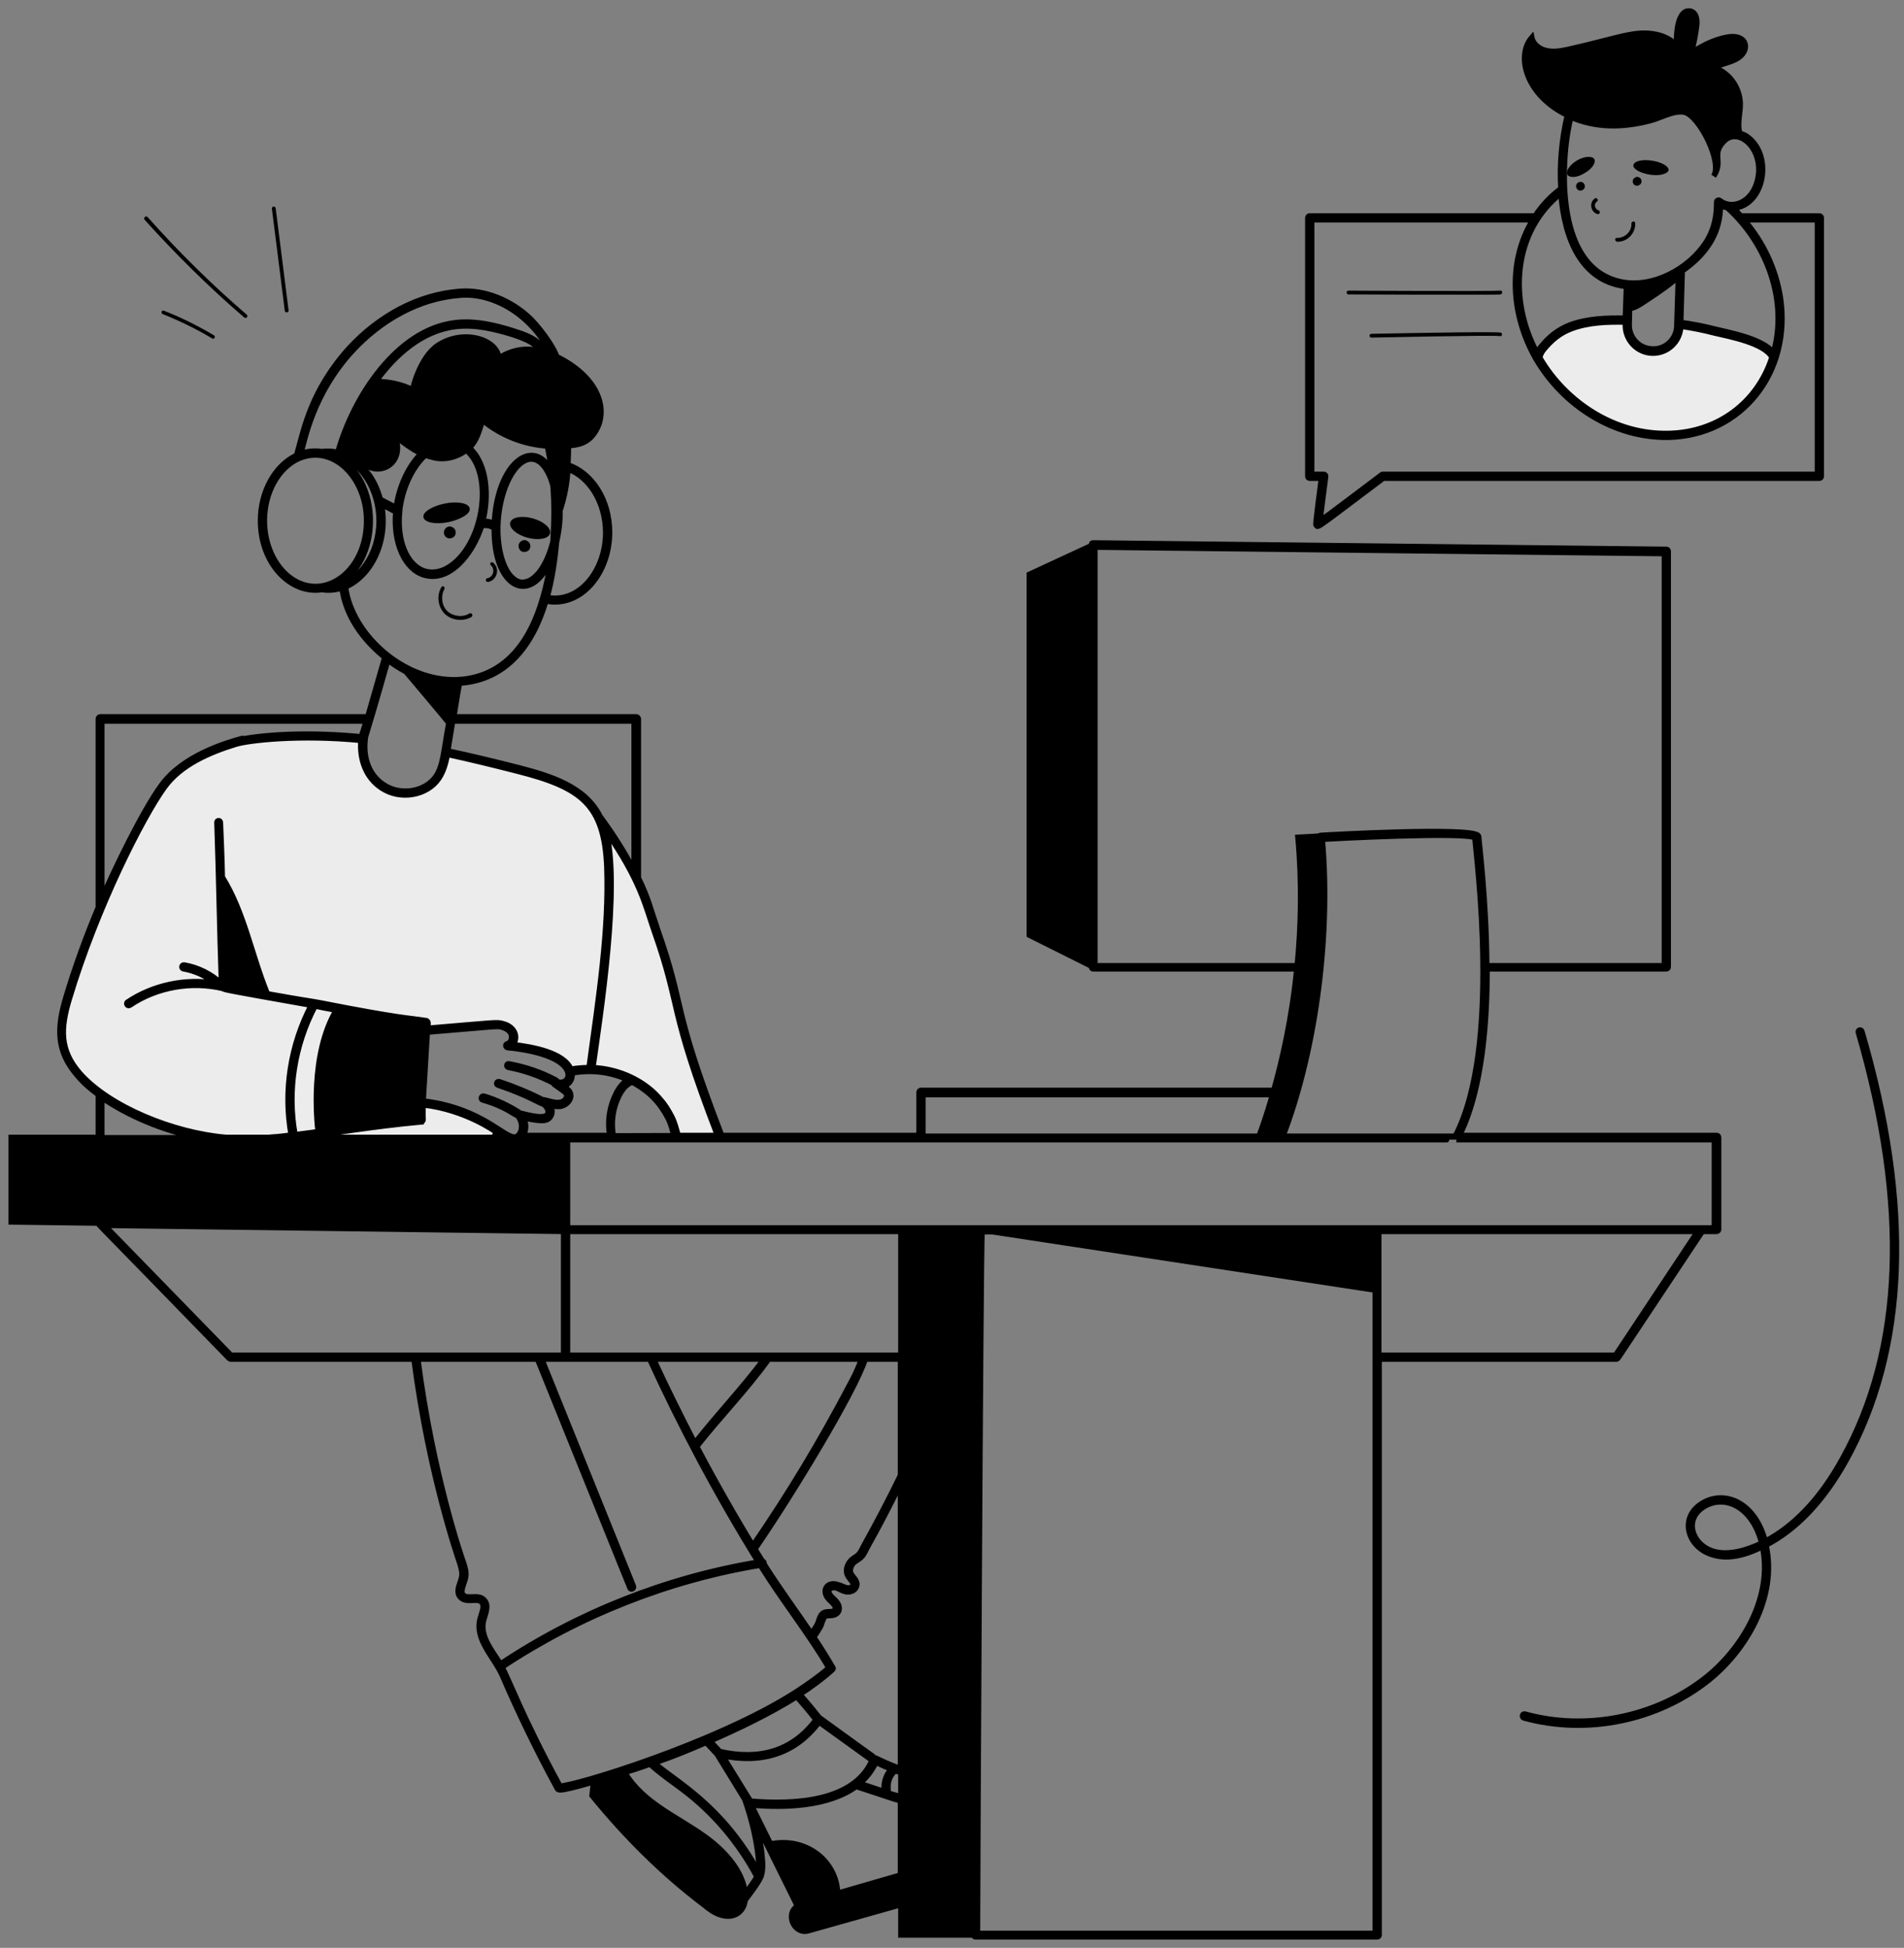 <svg xmlns="http://www.w3.org/2000/svg" width="173" height="177" viewBox="0 0 173 177" fill="none"><rect x="0" y="0" width="173" height="177" fill="#808080" stroke="none"/><path d="M65.47 103.356H61.476C61.476 103.356 61.476 103.345 61.476 103.322C61.201 102.461 61.097 101.463 59.927 100.051C58.618 98.502 56.312 97.228 53.695 97.194C54.556 90.618 55.554 84.558 55.313 78.775C55.245 77.225 55.107 75.642 54.418 74.264C55.864 76.261 57.069 78.293 58.068 80.324C58.722 81.632 59.135 83.147 59.617 84.524C62.165 91.823 60.788 91.238 65.47 103.356Z" fill="#ECECEC"></path><path d="M53.698 97.195C53.056 97.172 52.413 97.23 51.77 97.367C51.288 95.715 47.845 95.198 46.158 95.026C46.572 94.923 46.778 94.406 46.675 93.993C46.537 93.58 46.124 93.305 45.711 93.167C45.126 93.029 45.057 93.098 38.859 93.615L36.725 93.683L38.137 100.19C40.788 100.397 43.301 101.395 45.263 102.773C45.229 102.841 45.126 103.323 45.126 103.323C45.16 103.392 52.803 103.358 52.837 103.358H51.392V105.492C46.916 105.802 42.406 105.63 37.93 106.043C32.869 106.491 28.015 107.661 24.227 106.766C22.678 106.422 20.406 105.596 19.993 103.874C19.614 102.153 20.303 99.846 20.234 98.09C20.165 94.9 20.085 91.721 19.993 88.554C19.958 86.522 19.648 74.403 19.58 71.993C19.545 70.651 19.235 68.62 20.647 67.793C21.267 67.415 22.024 67.277 22.747 67.174C26.224 66.726 29.633 66.76 33.007 67.139C32.835 68.826 33.351 70.513 34.797 71.477C36.346 72.475 38.722 72.166 39.755 70.651C40.202 69.962 40.374 69.17 40.512 68.344C42.715 68.826 44.885 69.343 47.053 69.893C49.67 70.582 52.562 71.408 54.077 73.68C55.041 75.126 55.248 77.02 55.316 78.776C55.557 84.56 54.593 90.516 53.698 97.195Z" fill="#ECECEC"></path><path d="M22.089 67.276C19.507 67.896 16.408 69.238 14.825 71.442C12.931 74.058 8.765 82.011 6.149 90.756C5.357 93.373 5.219 95.438 7.147 97.642C9.764 100.637 15.272 102.978 20.127 103.495C25.153 104.045 29.491 102.565 38.27 101.739C38.133 101.773 38.718 93.063 38.752 92.925C36.514 92.581 37.788 92.994 21.228 89.895C20.264 89.689 20.333 89.758 20.333 89.448C20.161 84.49 20.058 79.601 19.886 74.747" fill="#ECECEC"></path><path d="M161.214 32.432C159.906 36.529 156.291 39.421 151.643 39.559C146.788 39.662 142.175 36.77 139.73 32.501C139.776 32.202 139.903 31.927 140.109 31.674C140.832 30.779 141.59 30.125 142.691 29.712C144.309 29.092 146.1 29.023 147.856 29.092V29.471C147.821 30.779 148.854 31.846 150.128 31.881C151.436 31.915 152.503 30.917 152.538 29.609V29.436C153.662 29.597 154.764 29.804 155.843 30.056C157.048 30.366 160.525 30.986 161.214 32.432Z" fill="#ECECEC"></path><path d="M47.911 48.857C48.943 49.132 49.839 48.96 49.976 48.478C50.114 47.996 49.391 47.376 48.392 47.101C47.394 46.825 46.499 46.997 46.361 47.479C46.224 47.961 46.912 48.581 47.911 48.857Z" fill="black"></path><path d="M40.749 47.445C41.886 47.204 42.781 46.653 42.677 46.205C42.608 45.723 41.576 45.517 40.405 45.758C39.234 45.999 38.374 46.55 38.477 46.997C38.546 47.479 39.579 47.686 40.749 47.445Z" fill="black"></path><path d="M41.197 47.963C40.956 47.756 40.612 47.825 40.44 48.066C40.267 48.307 40.302 48.617 40.543 48.824C40.784 48.996 41.128 48.927 41.3 48.72C41.472 48.479 41.438 48.135 41.197 47.963Z" fill="black"></path><path d="M47.978 49.201C47.737 48.995 47.393 49.063 47.221 49.304C47.049 49.511 47.083 49.855 47.324 50.062C47.565 50.234 47.909 50.165 48.082 49.959C48.254 49.718 48.219 49.373 47.978 49.201Z" fill="black"></path><path d="M44.363 52.884C45.155 52.712 45.465 51.679 44.811 51.128C44.639 50.99 44.432 51.231 44.604 51.369C45.017 51.748 44.811 52.436 44.294 52.539C44.053 52.574 44.122 52.918 44.363 52.884Z" fill="black"></path><path d="M42.853 56.053C43.025 55.915 42.853 55.64 42.646 55.743C42.061 56.122 41.166 56.019 40.65 55.536C40.133 55.054 40.03 54.159 40.374 53.54C40.477 53.333 40.202 53.161 40.099 53.367C39.651 54.125 39.789 55.158 40.409 55.778C41.063 56.397 42.096 56.501 42.853 56.053Z" fill="black"></path><path fill-rule="evenodd" clip-rule="evenodd" d="M146.893 123.496C146.962 123.473 147.007 123.439 147.03 123.393L154.674 111.894H155.982C156.085 111.894 156.154 111.791 156.154 111.722V103.356C156.154 103.253 156.085 103.184 155.982 103.184H132.605C133.879 100.67 135.118 96.126 135.118 88.035H151.403C151.506 88.035 151.575 87.966 151.575 87.863V50.095C151.575 49.992 151.506 49.923 151.403 49.923L99.347 49.338C99.313 49.338 99.244 49.338 99.209 49.372C99.186 49.418 99.175 49.464 99.175 49.51V49.579L93.529 52.195V84.971L99.175 87.794V87.863C99.175 87.966 99.244 88.035 99.313 88.035H117.835C117.388 92.58 116.492 96.401 115.735 99.087H83.682C83.579 99.087 83.51 99.156 83.51 99.259V103.184H65.573C60.925 91.134 62.337 91.822 59.754 84.489C59.1 82.596 58.928 81.666 57.998 79.772V65.312C57.998 65.244 57.895 65.14 57.826 65.14H41.232C41.507 63.522 41.473 63.522 41.748 62.076C45.983 61.801 48.393 58.668 49.598 54.605C52.731 55.259 55.382 52.126 55.382 48.374C55.382 45.413 53.764 42.968 51.595 42.245C51.629 41.385 51.664 40.903 51.629 40.49C52.387 40.455 53.11 40.317 53.695 39.732C55.451 37.839 54.797 34.465 50.562 32.399C50.459 31.848 49.357 30.161 48.255 29.025C46.465 27.269 43.986 26.305 41.817 26.477C37.961 26.753 34.415 28.75 31.764 31.607C28.321 35.394 27.633 38.94 27.082 40.903C27.036 41.063 26.99 41.224 26.944 41.385C25.016 42.28 23.673 44.655 23.673 47.306C23.673 51.266 26.462 54.02 29.251 53.572C29.87 53.676 30.456 53.607 31.076 53.435C31.42 55.982 32.969 58.117 34.966 59.735C34.381 61.766 33.795 63.798 33.417 65.14H9.11C9.007 65.14 8.938 65.244 8.938 65.312V82.458C7.871 85.005 6.872 87.691 5.977 90.686C5.185 93.372 5.082 95.506 7.045 97.744C7.561 98.364 8.181 98.915 8.938 99.465C8.938 101.875 8.938 100.946 8.938 103.356H1.02V111.033L8.938 111.137C8.938 111.309 8.284 110.517 20.816 123.428C20.839 123.451 20.885 123.473 20.953 123.496H37.617C38.994 134.169 41.714 141.847 41.783 142.053C42.058 142.983 42.024 143.155 41.817 143.775C41.645 144.257 41.473 144.773 41.852 145.152C42.368 145.703 43.332 145.186 43.745 145.565C44.089 145.909 43.78 146.529 43.642 147.045C43.091 149.008 44.916 150.557 45.673 152.313C47.05 155.515 48.737 159.027 50.631 162.504C50.665 162.573 50.7 162.642 50.906 162.642C51.251 162.642 52.008 162.469 53.936 161.919C53.89 162.332 53.844 162.745 53.798 163.158C56.794 166.842 60.202 170.25 63.989 173.108C64.437 173.486 64.919 173.831 65.469 174.003C66.537 174.347 67.535 173.9 67.707 172.66C68.121 172.075 68.775 171.283 69.085 170.629C69.119 170.594 69.153 170.526 69.153 170.491C69.394 169.768 69.257 168.942 69.188 168.185C69.073 167.335 68.912 166.486 68.706 165.637C69.532 167.289 66.674 161.505 72.459 173.211C71.322 173.9 72.149 175.793 73.422 175.449L81.857 173.073V175.828H88.468C88.468 175.931 88.537 176 88.64 176H125.134C125.237 176 125.306 175.931 125.306 175.828V123.496H146.893ZM146.789 123.152H125.272V111.894H154.26L146.789 123.152ZM77.795 162.332L81.238 163.468L81.823 163.64V170.388L76.108 172.04C76.004 169.114 73.25 166.911 70.014 167.565L68.258 164.019C71.322 164.294 75.282 164.156 77.795 162.332ZM68.189 163.674L65.642 159.543C69.222 160.266 72.252 159.371 74.421 156.479L79.241 159.956C77.623 163.709 72.217 164.019 68.189 163.674ZM50.872 162.297C47.429 155.962 46.224 152.554 45.604 151.487C52.662 146.804 60.753 143.603 69.085 142.225C71.116 145.496 73.422 148.354 75.316 151.556C74.455 152.313 73.422 153.036 72.321 153.759C65.022 158.441 52.008 162.366 50.872 162.297ZM75.66 151.521C75.178 150.695 74.627 149.8 73.939 148.767C74.627 147.734 74.593 147.734 74.696 147.39C74.903 146.873 74.937 146.804 75.385 146.804C76.28 146.804 76.418 146.15 76.073 145.634C75.901 145.393 75.66 145.221 75.488 145.014C75.075 144.532 75.419 144.153 76.005 144.291C76.28 144.394 76.521 144.567 76.865 144.635C77.278 144.704 77.726 144.532 77.829 144.119C77.967 143.637 77.485 143.327 77.313 142.983C77.175 142.673 77.313 142.329 77.485 142.088C77.692 141.847 78.001 141.743 78.243 141.502C78.484 141.296 78.621 140.952 78.759 140.676C79.861 138.714 80.756 136.992 81.823 134.823V160.714C81.306 160.541 80.618 160.266 79.551 159.75C78.965 159.336 81.547 161.23 74.421 156.066C73.847 155.331 73.262 154.631 72.665 153.966C73.767 153.243 74.8 152.485 75.626 151.728C75.695 151.659 75.729 151.59 75.66 151.521ZM69.394 142.088C69.463 141.984 69.36 141.881 69.257 141.847C67.225 138.576 65.228 135.099 63.3 131.449C65.435 128.73 67.811 126.32 69.842 123.496H78.277C78.001 124.323 77.588 125.149 77.175 125.906C74.559 130.899 71.632 135.753 68.465 140.366C68.327 140.539 68.637 140.745 68.74 140.539C71.908 135.925 77.623 126.561 78.621 123.496H81.823V134.066C80.79 136.201 79.723 138.232 78.449 140.539C78.311 140.78 78.208 141.089 78.001 141.261C77.795 141.502 77.485 141.571 77.244 141.881C76.934 142.26 76.831 142.742 77.003 143.121C77.175 143.499 77.588 143.775 77.519 144.05C77.451 144.257 77.175 144.326 76.934 144.291C76.659 144.222 76.383 144.05 76.073 143.981C75.178 143.706 74.627 144.498 75.247 145.255C75.419 145.462 75.66 145.634 75.798 145.84C76.039 146.185 75.936 146.46 75.35 146.46C74.731 146.46 74.593 146.667 74.386 147.286C74.283 147.596 74.318 147.562 73.732 148.457C72.39 146.46 70.771 144.291 69.394 142.088ZM59.376 123.496H69.429C67.397 126.216 65.228 128.454 63.128 131.14C61.82 128.592 60.546 126.044 59.376 123.496ZM7.251 97.537C5.392 95.403 5.495 93.441 6.287 90.79C8.8 82.423 12.966 74.264 14.929 71.544C16.443 69.444 19.095 68.342 21.436 67.619C22.572 67.275 27.185 66.724 32.797 67.275C32.659 68.996 33.245 70.683 34.691 71.613C36.412 72.749 38.822 72.267 39.855 70.752C40.302 70.098 40.509 69.306 40.647 68.549C42.884 69.031 45.088 69.582 46.981 70.064C52.834 71.544 54.9 73.093 55.141 78.774C55.347 84.489 54.418 90.48 53.523 97.021C52.949 97.021 52.398 97.067 51.87 97.159C51.216 95.609 48.29 95.127 46.603 94.921C47.119 94.301 46.809 93.303 45.708 93.027C45.122 92.855 45.088 92.924 38.856 93.44C38.879 93.28 38.891 93.119 38.891 92.959C38.891 92.855 38.822 92.786 38.753 92.752C36.997 92.477 36.481 92.58 29.113 91.134C27.805 90.893 27.942 90.962 24.293 90.308C22.847 86.796 22.193 82.905 20.196 79.704C20.162 78.051 20.093 76.398 20.024 74.746C20.024 74.505 19.68 74.539 19.714 74.746C19.886 79.566 19.955 84.42 20.127 89.378C19.198 88.517 17.993 87.897 16.719 87.691C16.512 87.656 16.444 88.001 16.684 88.035C17.717 88.207 18.75 88.689 19.576 89.344C16.822 88.896 13.896 89.516 11.589 91.065C11.417 91.168 11.589 91.478 11.796 91.34C14.24 89.688 17.407 89.137 20.265 89.826C20.403 89.929 20.299 89.929 28.287 91.34C26.393 94.955 25.739 99.156 26.462 103.149C25.797 103.241 25.119 103.31 24.431 103.356H20.506C15.755 102.943 9.971 100.602 7.251 97.537ZM38.856 93.785C45.157 93.268 45.122 93.2 45.639 93.337C45.949 93.441 46.362 93.647 46.465 94.026C46.568 94.37 46.396 94.783 46.086 94.852C45.914 94.886 45.914 95.162 46.121 95.196C47.67 95.334 51.113 95.885 51.595 97.434C51.801 98.192 51.044 98.536 50.596 98.26C50.596 98.215 50.574 98.18 50.528 98.157C49.185 97.434 47.739 96.952 46.258 96.677C46.017 96.608 45.983 96.952 46.19 96.987C47.636 97.262 49.013 97.744 50.321 98.433C50.321 98.478 50.333 98.513 50.355 98.536C51.285 99.19 51.388 99.259 51.457 99.397C51.526 99.534 51.492 99.672 51.457 99.775C50.975 100.636 49.633 99.879 49.323 99.947C48.049 99.293 46.706 98.742 45.363 98.295C45.157 98.226 45.019 98.536 45.26 98.605C48.118 99.569 49.116 100.326 49.323 100.292C49.873 100.67 49.873 101.118 49.701 101.325C49.254 101.772 47.257 101.118 47.154 101.118C47.154 101.095 47.142 101.072 47.119 101.049C46.121 100.429 45.088 99.947 43.952 99.603C43.745 99.569 43.642 99.879 43.848 99.947C46.052 100.567 46.809 101.393 47.05 101.359C47.05 101.382 47.05 101.393 47.05 101.393C47.36 101.807 47.463 102.254 47.36 102.667C47.291 103.012 47.016 103.39 46.637 103.321C46.465 103.287 46.327 103.218 46.258 103.184C45.329 102.805 43.022 100.567 38.443 100.051C38.478 99.397 38.788 94.267 38.822 93.785H38.856ZM57.069 98.123C56.656 98.352 56.3 98.754 56.002 99.328C55.382 100.533 55.175 101.875 55.416 103.184C50.975 103.184 51.905 103.184 47.532 103.184C47.808 102.736 47.842 102.151 47.567 101.566C48.026 101.68 48.485 101.761 48.944 101.807C49.288 101.841 49.701 101.841 49.942 101.566C50.183 101.29 50.252 100.843 49.977 100.429C50.287 100.498 50.562 100.567 50.906 100.533C51.526 100.429 52.077 99.81 51.767 99.224C51.664 99.018 51.423 98.88 51.182 98.674C51.733 98.57 52.042 98.088 51.974 97.503C53.626 97.193 55.416 97.365 57.069 98.123ZM59.444 84.592C61.992 91.822 60.65 91.375 65.194 103.184H61.614C61.476 102.702 61.304 101.979 61.028 101.462C60.718 100.877 60.408 100.361 60.03 99.947C58.721 98.329 56.38 97.124 53.867 97.021C54.521 92.373 56.415 80.358 55.038 75.469C58.239 80.082 58.653 82.32 59.444 84.592ZM45.363 103.046C45.432 103.092 45.501 103.138 45.57 103.184C45.398 103.218 45.398 103.218 45.329 103.218C45.329 103.172 45.34 103.115 45.363 103.046ZM38.271 101.944C38.271 101.921 38.271 101.91 38.271 101.91C38.374 101.91 38.443 101.841 38.443 101.738C38.409 101.393 38.443 100.808 38.443 100.395C42.334 100.843 45.019 102.839 45.053 102.839C45.008 103 44.973 103.149 44.95 103.287C44.95 103.333 44.962 103.356 44.985 103.356H27.461C29.802 103.046 33.795 102.357 38.271 101.944ZM51.56 111.894H81.857V123.152C76.452 123.152 58.377 123.152 51.56 123.152V111.894ZM79.585 160.128C80.136 160.404 80.618 160.61 80.997 160.748C80.48 161.299 80.239 162.056 80.377 162.814L78.105 162.056C78.724 161.54 79.241 160.886 79.585 160.128ZM80.721 162.951C80.756 162.848 80.377 161.781 81.341 160.886C81.525 160.955 81.697 161.023 81.857 161.092V163.296L81.341 163.124L80.721 162.951ZM155.775 111.584C152.16 111.584 57.413 111.584 51.56 111.584C51.56 108.796 51.56 106.351 51.56 103.562C51.595 103.562 132.398 103.562 132.329 103.562H155.775V111.584ZM132.226 103.253H116.561C119.315 96.126 120.968 85.694 120.142 76.261C121.244 76.192 133.087 75.572 134.016 76.123C134.12 77.879 136.461 95.162 132.226 103.253ZM99.485 87.76V49.716L151.231 50.302V87.76H135.084C135.049 81.7 134.361 76.467 134.361 76.088C134.361 76.054 134.361 75.985 134.292 75.916C133.5 75.159 121.037 75.847 119.97 75.916C119.924 75.916 119.878 75.939 119.832 75.985C118.696 76.054 117.938 76.088 117.938 76.088C118.317 80.289 118.214 84.214 117.869 87.76H99.485ZM83.854 99.465H115.632C115.046 101.497 114.564 102.805 114.392 103.253H83.854V99.465ZM61.235 103.218C61.132 103.184 60.443 103.218 55.726 103.218C55.485 101.944 55.692 100.636 56.277 99.5C56.598 98.88 56.989 98.49 57.448 98.329C59.031 99.19 59.961 100.188 60.718 101.634C60.959 102.116 61.097 102.667 61.235 103.218ZM57.62 65.519V79.118C56.725 77.397 55.692 75.779 54.521 74.195C53.178 71.475 50.011 70.511 47.085 69.754C45.191 69.272 42.953 68.721 40.681 68.239L41.129 65.519H57.62ZM55.038 48.408C55.038 51.816 52.662 54.881 49.701 54.295C50.183 52.574 50.424 50.784 50.562 49.269C50.769 48.339 50.906 47.375 50.872 46.411C51.285 45.172 51.526 43.898 51.595 42.624C53.557 43.313 55.038 45.654 55.038 48.408ZM44.916 47.616C44.606 47.41 44.193 47.341 43.848 47.41C44.434 45.172 44.296 42.177 42.643 40.696C43.332 40.008 43.504 39.216 43.848 38.183C45.501 39.56 47.601 40.386 49.736 40.524C49.896 41.258 50.023 42.016 50.114 42.796C48.462 39.629 45.157 42.073 44.916 47.616ZM30.387 53.263C34.725 51.231 34.725 43.416 30.387 41.385C32.935 41.798 34.45 44.655 34.45 47.306C34.45 50.37 32.659 52.884 30.387 53.263ZM32.005 31.883C34.622 29.059 38.065 27.097 41.817 26.822C44.778 26.581 48.255 28.509 50.08 32.158C48.841 31.091 48.703 30.712 46.706 30.092C45.088 29.576 43.16 29.094 41.301 29.335C36.068 29.989 32.108 36.048 30.697 41.109C30.215 41.006 29.733 40.972 29.216 41.04C28.597 40.937 27.942 41.006 27.323 41.213C27.701 39.973 28.39 35.842 32.005 31.883ZM33.176 42.693C33.153 42.555 33.13 42.429 33.107 42.314C33.13 42.291 33.153 42.268 33.176 42.245L33.072 42.142L33.21 42.211C33.21 42.211 33.221 42.211 33.245 42.211C33.83 42.762 34.897 42.727 35.517 42.142C36.205 41.522 36.274 40.421 35.827 39.594C36.618 40.18 37.41 40.799 38.271 41.213C37.032 42.452 36.24 44.346 35.999 46.136C35.586 45.929 35.104 45.654 34.553 45.378C34.277 44.38 33.864 43.485 33.176 42.693ZM36.309 46.48C36.332 46.457 36.332 46.423 36.309 46.377C36.515 44.587 37.307 42.59 38.65 41.35C38.81 41.419 38.994 41.477 39.201 41.522C40.165 41.832 41.37 41.66 42.368 40.903C44.985 43.106 43.917 49.682 40.715 51.575C40.027 51.989 39.304 52.092 38.65 51.92C36.963 51.438 36.033 49.131 36.309 46.48ZM45.226 47.892C45.294 44.793 46.568 42.039 48.049 41.729C49.219 41.522 49.942 42.968 50.252 44.139C50.39 45.826 50.355 47.513 50.252 49.2C49.77 51.162 48.806 52.677 47.739 52.884C47.349 52.976 46.981 52.872 46.637 52.574C45.742 51.851 45.191 49.992 45.226 47.892ZM39.82 31.366C38.168 32.433 37.445 35.394 37.514 35.429C36.481 34.912 35.31 34.671 34.14 34.671C35.895 32.227 38.34 30.058 41.335 29.679C43.16 29.438 45.019 29.92 46.603 30.402C47.808 30.815 48.393 31.056 49.357 31.951C48.049 31.573 46.672 31.676 45.329 32.537C45.157 30.815 42.127 29.886 39.82 31.366ZM24.018 47.306C24.018 44.759 25.291 42.486 27.151 41.66C30.318 40.317 33.313 43.45 33.313 47.306C33.313 50.887 31.041 53.297 28.666 53.297C26.118 53.297 24.018 50.611 24.018 47.306ZM31.385 53.331C33.658 52.367 35.31 49.269 34.656 45.826C35.138 46.067 35.586 46.308 35.964 46.514C35.723 49.303 36.756 51.748 38.581 52.264C40.956 52.918 42.988 50.198 43.745 47.823C44.021 47.651 44.606 47.754 44.881 47.995C44.881 47.995 44.893 48.006 44.916 48.029C44.847 53.435 48.221 55.122 50.045 50.852C49.908 51.954 49.667 53.159 49.323 54.33C49.288 54.364 49.288 54.399 49.288 54.433C48.255 58.014 46.155 61.284 42.058 61.732C36.997 62.248 31.971 57.807 31.385 53.331ZM36.894 61.043C36.928 61.078 40.612 65.45 40.784 65.691C40.302 68.342 40.268 69.582 39.614 70.546C38.65 71.957 36.412 72.336 34.897 71.337C33.589 70.511 32.969 68.962 33.176 67.172C33.245 66.621 33.004 67.86 35.241 59.976C35.827 60.424 36.205 60.665 36.894 61.043ZM9.248 65.519H33.279C32.797 67.137 32.9 66.586 32.866 66.965C28.424 66.517 24.431 66.724 22.159 67.137C22.113 67.114 22.067 67.103 22.021 67.103C20.472 67.516 16.616 68.686 14.688 71.337C12.966 73.679 10.487 78.843 9.248 81.666V65.519ZM28.631 91.409C29.423 91.581 29.389 91.581 30.559 91.788C28.149 95.816 28.803 101.979 28.907 102.839C28.195 102.931 27.495 103.023 26.806 103.115C26.083 99.156 26.738 94.99 28.631 91.409ZM9.248 99.741C11.623 101.359 14.756 102.736 18.13 103.39H9.248C9.248 101.118 9.248 101.979 9.248 99.741ZM9.489 111.343C11.727 111.378 49.047 111.86 51.216 111.894V123.152C46.362 123.152 25.739 123.152 20.988 123.152L9.489 111.343ZM43.952 147.183C44.124 146.563 44.468 145.84 43.952 145.358C43.435 144.842 42.471 145.358 42.093 144.945C41.886 144.739 41.955 144.429 42.127 143.912C42.368 143.224 42.437 142.983 42.093 141.95C42.024 141.778 39.338 134.135 37.961 123.496H48.84C51.641 130.428 54.441 137.36 57.241 144.291C57.31 144.498 57.62 144.36 57.551 144.153C54.774 137.268 51.996 130.382 49.219 123.496H59.031C61.82 129.59 65.091 135.787 68.912 141.95C60.581 143.327 52.49 146.529 45.467 151.211C44.675 149.937 43.539 148.629 43.952 147.183ZM72.39 154.172C72.986 154.838 73.572 155.538 74.145 156.272C71.976 159.199 68.912 159.956 65.401 159.164C65.091 158.82 64.815 158.545 64.505 158.2C67.122 157.064 69.98 155.687 72.39 154.172ZM67.707 172.109C67.535 170.009 65.745 168.116 64.058 166.911C61.545 165.086 58.446 163.881 56.759 161.058C57.103 160.955 57.723 160.782 59.066 160.3C59.995 161.161 61.063 161.884 62.027 162.607C64.815 164.707 67.122 167.427 68.775 170.526C68.534 171.008 68.017 171.662 67.707 172.109ZM68.912 170.078C65.538 163.95 61.338 161.884 59.444 160.197C61.338 159.543 62.646 158.992 64.161 158.338C64.574 158.786 64.884 159.095 65.16 159.405L67.673 163.502C68.258 165.189 68.637 166.739 68.844 168.253C68.912 168.839 69.016 169.493 68.912 170.078ZM124.962 175.69H88.812C88.812 172.385 89.087 115.268 89.225 111.928H90.189L124.962 117.23V175.69Z" fill="black" stroke="black" stroke-width="0.5"></path><path fill-rule="evenodd" clip-rule="evenodd" d="M118.832 43.279V19.799C118.832 19.695 118.901 19.627 119.004 19.627H139.489C140.109 18.663 140.901 17.836 141.83 17.148C141.693 14.944 141.899 12.672 142.415 10.469C138.628 8.644 137.733 5.063 139.179 3.411C139.317 4.065 139.937 4.512 140.591 4.616C141.21 4.753 141.899 4.616 142.553 4.478C147.132 3.445 148.578 2.722 150.506 3.135C151.195 3.273 151.849 3.617 152.331 4.099C152.296 3.066 152.434 0.966 153.467 1.001C153.915 1.001 154.328 1.448 154.121 2.584C154.087 2.894 153.915 4.03 153.639 4.822C154.844 4.03 155.808 3.617 156.772 3.411C158.597 2.998 158.976 4.271 158.218 5.029C157.908 5.339 157.495 5.511 157.082 5.649C156.841 5.717 156.29 5.924 155.636 6.096C157.151 6.578 158.046 7.955 158.115 9.332C158.149 10.262 157.805 11.226 158.08 12.121C158.287 12.167 158.482 12.247 158.666 12.362C161.179 14.015 160.318 18.766 157.461 18.904C157.713 19.133 157.954 19.374 158.184 19.627H165.31C165.414 19.627 165.483 19.695 165.483 19.799V43.279C165.483 43.382 165.414 43.451 165.31 43.451H125.683C121.38 46.687 119.934 47.823 119.727 47.823C119.727 47.823 119.716 47.823 119.693 47.823C119.647 47.8 119.612 47.766 119.589 47.72C119.555 47.651 119.521 47.617 120.071 43.451H119.004C118.901 43.451 118.832 43.382 118.832 43.279ZM156.944 18.869C156.715 18.823 156.508 18.754 156.325 18.663C156.29 19.764 156.118 20.935 155.257 22.243C154.672 23.138 153.846 23.93 152.847 24.619L152.71 29.301C153.742 29.439 154.81 29.645 155.877 29.921C157.289 30.265 160.146 30.781 161.145 32.055C162.453 27.442 160.663 22.243 156.944 18.869ZM119.176 43.107H120.278C120.381 43.107 120.45 43.176 120.45 43.279C120.312 44.243 120.037 46.515 119.934 47.341C120.829 46.722 123.652 44.553 125.546 43.141C125.569 43.118 125.603 43.107 125.649 43.107H165.138V19.971H158.459C160.215 22.002 161.351 24.447 161.764 27.029C162.797 33.88 158.218 39.561 151.642 39.733C146.719 39.836 142.071 36.91 139.558 32.606C137.32 28.716 136.941 23.792 139.282 19.971H119.176V43.107ZM152.365 29.439L152.503 25.101C152.159 25.548 150.506 26.684 150.024 26.994C149.611 27.235 148.647 28.027 148.062 28.027L148.027 29.473C147.993 30.678 148.922 31.677 150.127 31.711C151.332 31.78 152.331 30.816 152.365 29.611V29.439ZM147.304 25.617C150.231 26.202 153.433 24.412 154.982 22.071C155.843 20.728 155.98 19.489 155.98 18.353C155.98 18.215 156.152 18.146 156.256 18.215C157.22 19.007 158.872 18.559 159.526 16.907C160.697 13.877 158.012 11.26 156.566 12.913C155.498 14.084 156.6 14.634 155.705 16.012C156.531 14.772 154.431 10.537 153.054 10.193C152.055 9.987 150.782 10.778 149.852 10.985C147.442 11.605 144.998 11.639 142.725 10.641C142.542 11.398 142.404 12.156 142.312 12.913C142.071 14.807 141.176 24.343 147.304 25.617ZM139.661 32.09C139.73 31.906 139.833 31.734 139.971 31.573C140.763 30.575 141.589 29.955 142.622 29.542C144.275 28.922 146.099 28.888 147.683 28.922L147.786 26.03C143.689 25.583 142.14 21.692 141.83 17.561C137.492 21.004 137.01 27.166 139.661 32.09ZM161.007 32.468C160.318 31.16 157.116 30.575 155.808 30.265C154.741 29.989 153.708 29.783 152.71 29.645C152.71 29.668 152.71 29.691 152.71 29.714C152.641 31.022 151.539 32.124 150.127 32.09C148.75 32.055 147.649 30.885 147.683 29.508V29.267C146.134 29.232 144.343 29.267 142.725 29.886C141.761 30.265 141.004 30.85 140.246 31.78C140.063 32.009 139.948 32.25 139.902 32.503C142.312 36.634 146.822 39.526 151.642 39.388C156.049 39.285 159.664 36.634 161.007 32.468Z" fill="black" stroke="black" stroke-width="0.5"></path><path d="M144.861 14.463C144.689 14.154 143.966 14.188 143.311 14.567C142.623 14.98 142.244 15.531 142.416 15.875C142.623 16.185 143.311 16.15 143.966 15.737C144.654 15.359 145.033 14.773 144.861 14.463Z" fill="black"></path><path d="M149.922 15.872C150.783 16.01 151.541 15.803 151.609 15.459C151.644 15.115 150.99 14.736 150.095 14.598C149.234 14.461 148.476 14.633 148.408 15.011C148.373 15.356 149.027 15.734 149.922 15.872Z" fill="black"></path><path d="M148.959 16.802C149.165 16.699 149.2 16.458 149.097 16.251C148.959 16.079 148.718 16.01 148.546 16.148C148.339 16.251 148.305 16.492 148.408 16.699C148.511 16.871 148.787 16.94 148.959 16.802Z" fill="black"></path><path d="M143.38 16.597C143.208 16.7 143.139 16.941 143.276 17.148C143.38 17.32 143.621 17.389 143.827 17.251C143.999 17.148 144.068 16.907 143.93 16.7C143.827 16.528 143.586 16.459 143.38 16.597Z" fill="black"></path><path d="M145.136 19.453C145.377 19.522 145.446 19.178 145.24 19.109C144.895 19.006 144.792 18.524 145.102 18.317C145.274 18.18 145.102 17.904 144.895 18.042C144.379 18.421 144.517 19.247 145.136 19.453Z" fill="black"></path><path d="M122.514 26.753C122.859 26.753 136.079 26.822 136.355 26.753C136.596 26.65 136.492 26.34 136.286 26.409C135.804 26.478 122.067 26.409 122.514 26.409C122.308 26.409 122.308 26.753 122.514 26.753Z" fill="black"></path><path d="M136.393 30.231C136.186 30.127 129.851 30.231 124.618 30.334C124.377 30.334 124.377 30.678 124.618 30.678C124.722 30.678 135.67 30.437 136.255 30.541C136.462 30.609 136.565 30.334 136.393 30.231Z" fill="black"></path><path d="M14.896 28.235C14.689 28.131 14.586 28.476 14.792 28.544C16.342 29.164 17.822 29.887 19.268 30.748C19.44 30.886 19.647 30.576 19.44 30.472C17.994 29.612 16.479 28.854 14.896 28.235Z" fill="black"></path><path d="M22.193 28.851C22.365 28.989 22.606 28.748 22.4 28.576C19.232 25.856 16.203 22.861 13.414 19.728C13.242 19.555 13.001 19.797 13.139 19.969C15.962 23.102 18.991 26.097 22.193 28.851Z" fill="black"></path><path d="M26.22 28.2L25.05 18.938C25.015 18.697 24.671 18.732 24.706 18.973L25.876 28.234C25.91 28.475 26.255 28.406 26.22 28.2Z" fill="black"></path><path d="M146.926 21.967C147.856 22.002 148.613 21.21 148.579 20.28C148.579 20.073 148.234 20.073 148.234 20.314C148.269 21.003 147.683 21.623 146.926 21.623C146.823 21.588 146.754 21.692 146.754 21.761C146.754 21.864 146.823 21.933 146.926 21.967Z" fill="black"></path><path fill-rule="evenodd" clip-rule="evenodd" d="M167.722 132.726C165.691 136.376 163.247 138.958 160.458 140.404C161.525 145.155 158.599 150.009 155.225 152.695C150.577 156.379 144.173 157.687 138.458 156.103C138.252 156.034 138.321 155.69 138.562 155.759C144.139 157.308 150.474 156.034 155.018 152.419C158.289 149.803 161.112 145.155 160.148 140.542C158.771 141.23 157.153 141.747 155.672 141.299C153.4 140.679 152.539 138.028 154.536 136.686C156.533 135.343 159.425 136.376 160.389 140.06C163.075 138.648 165.45 136.135 167.413 132.554C172.956 122.57 173.438 109.556 168.859 93.822C168.79 93.581 169.1 93.512 169.168 93.719C173.816 109.556 173.3 122.673 167.722 132.726ZM160.079 140.232C159.184 136.754 156.568 135.756 154.743 136.961C152.953 138.132 153.779 140.438 155.741 140.989C157.153 141.368 158.737 140.851 160.079 140.232Z" fill="black" stroke="black" stroke-width="0.5"></path></svg>